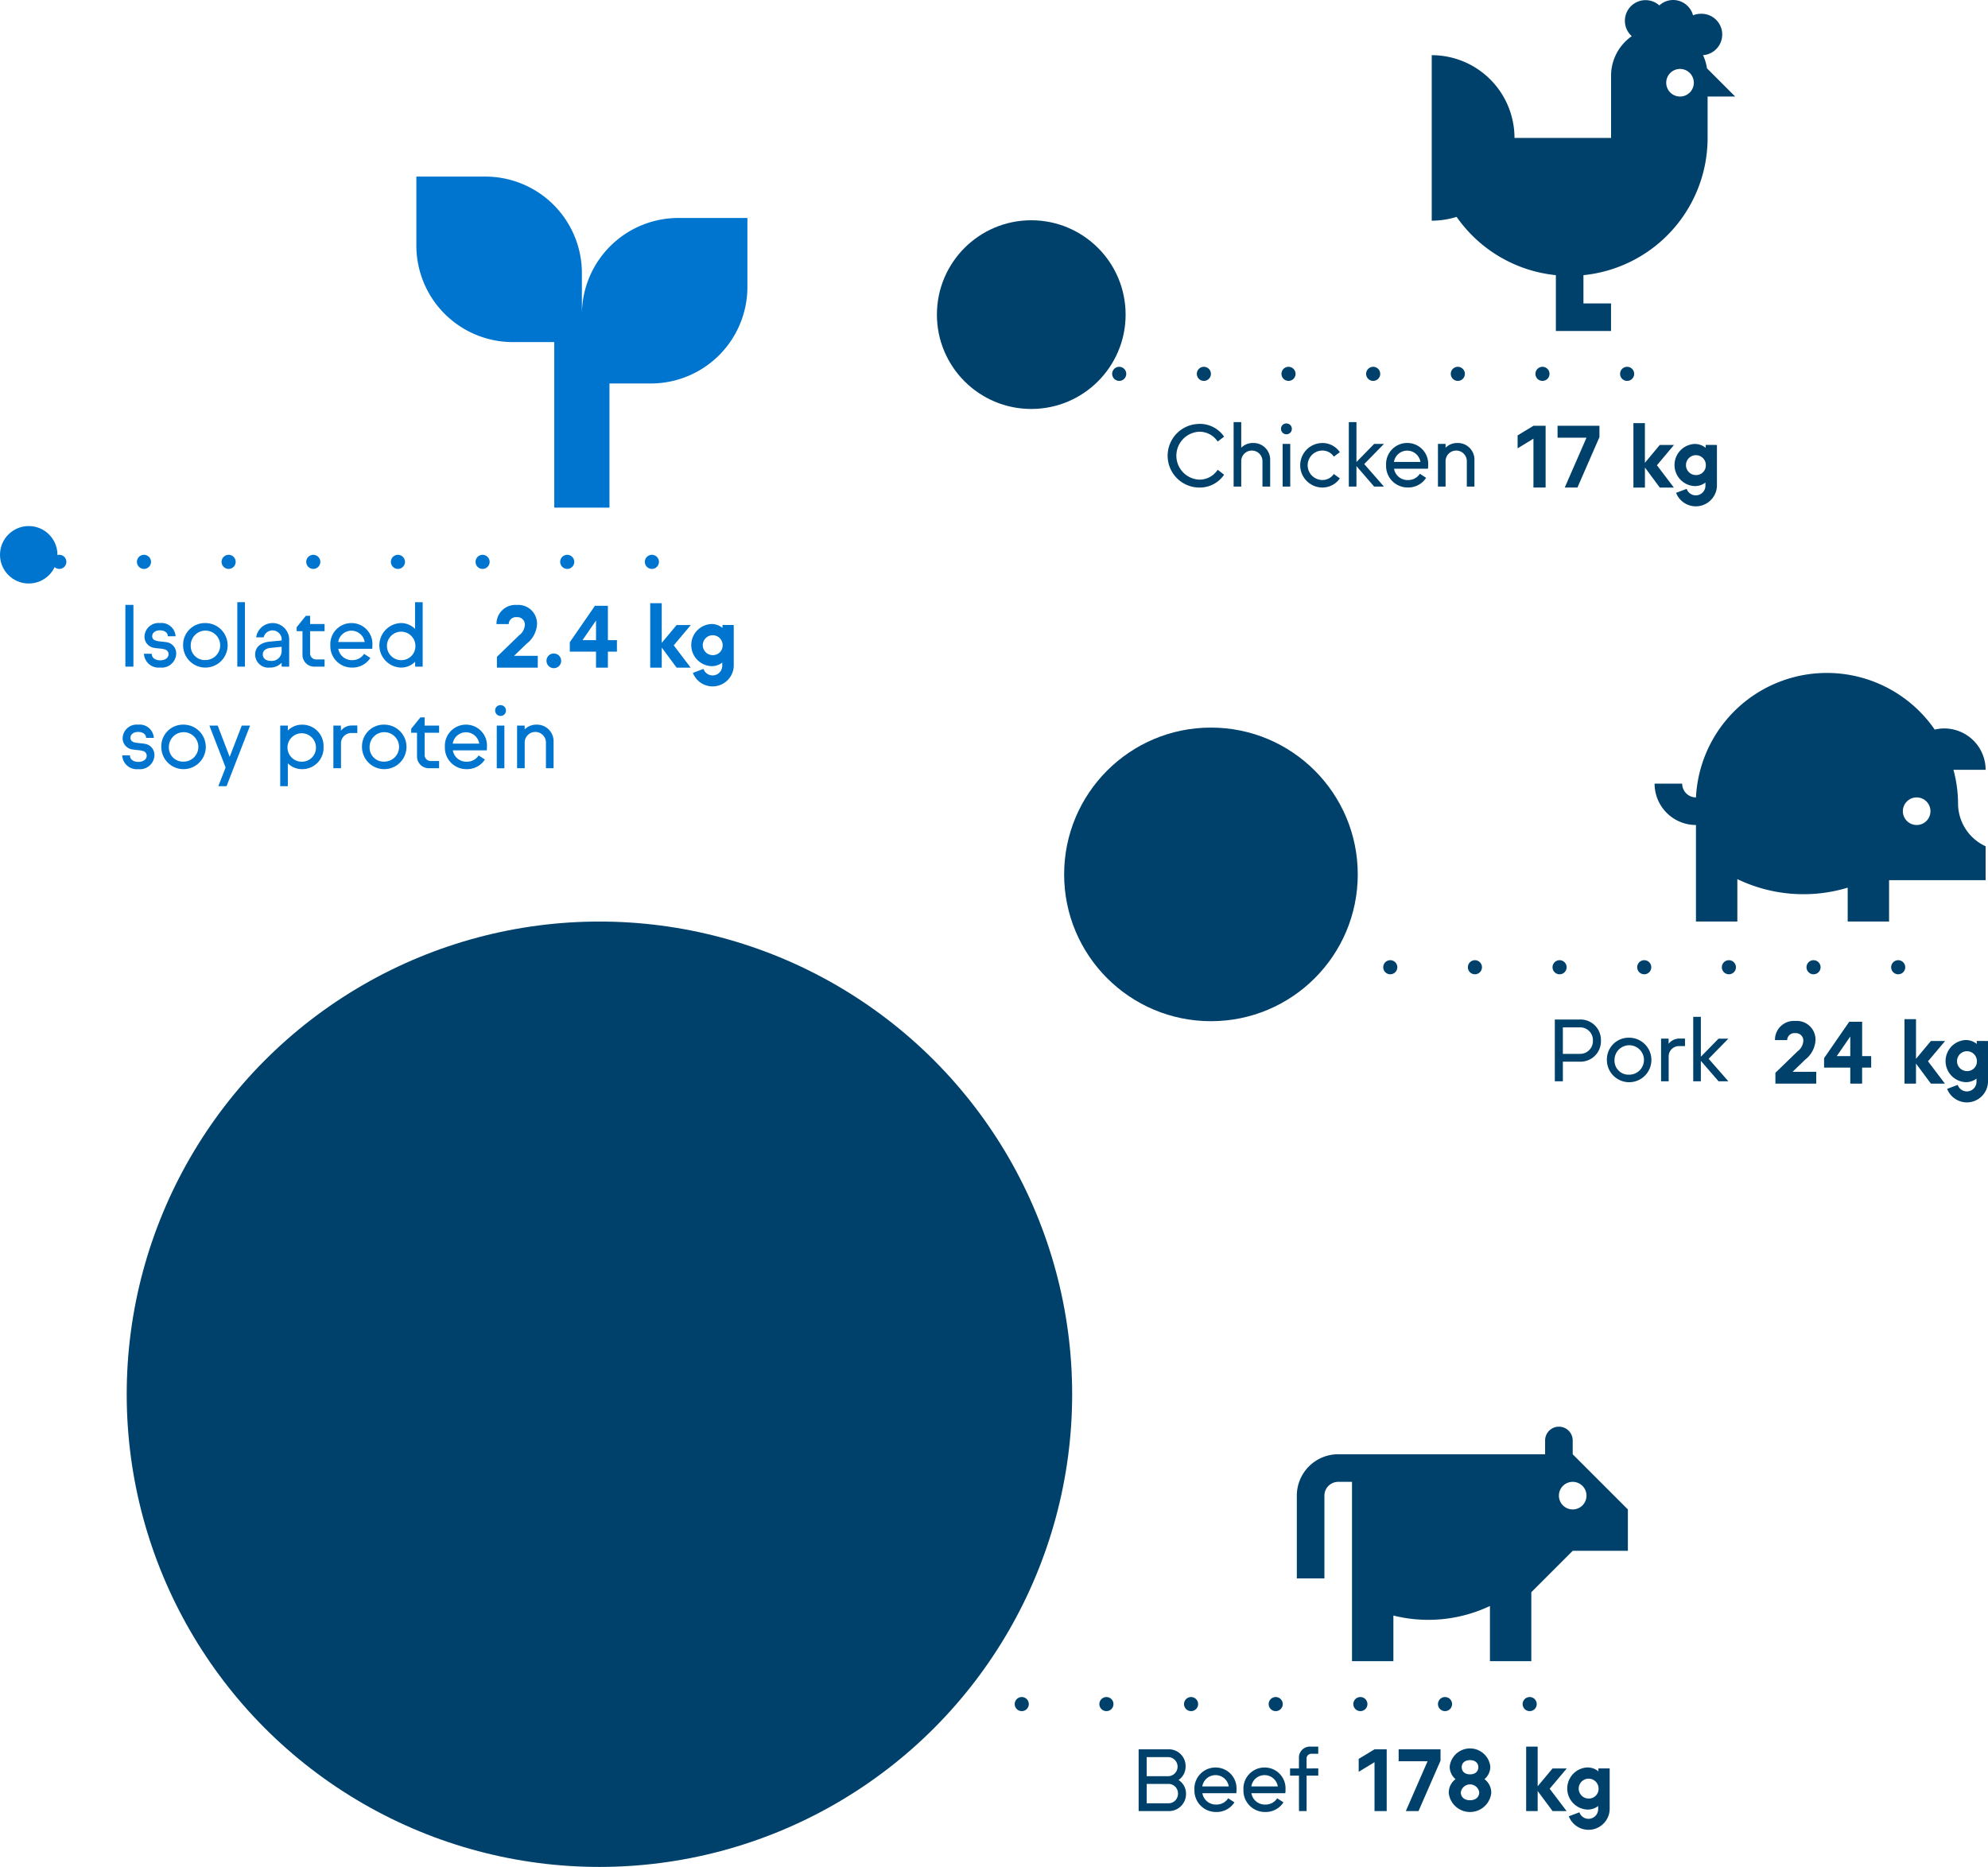 <svg xmlns="http://www.w3.org/2000/svg" width="281.809" height="264.666" viewBox="0 0 281.809 264.666">
    <g id="Group_766" data-name="Group 766" transform="translate(-1.428 -2.737)">
        <path id="Path_1615" data-name="Path 1615" d="M243.4,12.422a6.7,6.7,0,0,0-.56-1.864,2.938,2.938,0,0,0-.326-5.866,2.869,2.869,0,0,0-1.089.215,2.931,2.931,0,0,0-2.822-2.17,2.9,2.9,0,0,0-1.955.769,2.928,2.928,0,1,0-3.91,4.36,6.836,6.836,0,0,0-2.933,5.625v8.8H216.115a11.732,11.732,0,0,0-11.732-11.731V34.021a11.747,11.747,0,0,0,3.526-.541,19.553,19.553,0,0,0,14.072,8.264v7.919H229.8v-3.91h-3.911V41.744a19.553,19.553,0,0,0,17.6-19.455V16.424h3.91Zm-3.819,4a1.956,1.956,0,1,1,1.955-1.956A1.955,1.955,0,0,1,239.578,16.424Z" fill="#00416B"/>
        <path id="Path_1616" data-name="Path 1616" d="M107.376,33.636v9.777A13.687,13.687,0,0,1,93.689,57.1H87.823V74.7H80V51.234H74.136A13.686,13.686,0,0,1,60.45,37.547V27.771h9.776A13.686,13.686,0,0,1,83.913,41.457v5.866A13.687,13.687,0,0,1,97.6,33.636Z" fill="#0075CF"/>
        <path id="Path_1617" data-name="Path 1617" d="M224.366,208.9v-1.955a1.955,1.955,0,1,0-3.911,0V208.9H191.126a5.866,5.866,0,0,0-5.866,5.866V226.5h3.911V214.767a1.955,1.955,0,0,1,1.955-1.956h1.955V238.23h5.866v-6.465a20.422,20.422,0,0,0,13.687-1.356v7.821H218.5v-9.776l5.866-5.866h7.821v-5.866Zm0,7.821a1.955,1.955,0,1,1,1.955-1.955A1.955,1.955,0,0,1,224.366,216.722Z" fill="#00416B"/>
        <path id="Path_1618" data-name="Path 1618" d="M278.992,116.76h0a18.561,18.561,0,0,0-.652-4.889H282.9a5.865,5.865,0,0,0-5.866-5.865,5.684,5.684,0,0,0-1.349.163,18.575,18.575,0,0,0-33.845,9.613h0a1.955,1.955,0,0,1-1.956-1.955h-3.91a5.866,5.866,0,0,0,5.866,5.866v13.686h5.865v-6.015a21.613,21.613,0,0,0,15.643,1.212v4.8h5.865v-5.865H282.9v-4.8A6.7,6.7,0,0,1,278.992,116.76Zm-5.866,2.933a1.956,1.956,0,1,1,1.955-1.956A1.955,1.955,0,0,1,273.126,119.693Z" fill="#00416B"/>
        <circle id="Ellipse_9" data-name="Ellipse 9" cx="67.011" cy="67.011" r="67.011" transform="translate(19.39 133.38)" fill="#00416B"/>
        <circle id="Ellipse_10" data-name="Ellipse 10" cx="20.811" cy="20.811" r="20.811" transform="translate(152.275 105.884)" fill="#00416B"/>
        <circle id="Ellipse_11" data-name="Ellipse 11" cx="13.375" cy="13.375" r="13.375" transform="translate(134.24 33.963)" fill="#00416B"/>
        <line id="Line_18" data-name="Line 18" x2="95.167" transform="translate(134.267 244.315)" fill="none" stroke="#00416B" stroke-linecap="round" stroke-miterlimit="10" stroke-width="2" stroke-dasharray="0 4 0 4 0 4"/>
        <g id="Group_758" data-name="Group 758">
            <path id="Path_1619" data-name="Path 1619" d="M196.273,252.55l-2.243,1.367v-1.835l2.243-1.354H198v8.754h-1.727Z" fill="#00416B"/>
            <path id="Path_1620" data-name="Path 1620" d="M199.694,250.728h5.937v1.606l-3.119,7.148h-1.8l3.082-7.064h-4.1Z" fill="#00416B"/>
            <path id="Path_1621" data-name="Path 1621" d="M212.819,256.952a3.033,3.033,0,0,1-6.021,0,2.37,2.37,0,0,1,.96-1.991,2.314,2.314,0,0,1-.828-1.812,2.9,2.9,0,0,1,5.757,0,2.314,2.314,0,0,1-.828,1.812A2.37,2.37,0,0,1,212.819,256.952Zm-1.7-.12a1.321,1.321,0,0,0-2.614,0c0,.648.48,1.115,1.307,1.115S211.115,257.48,211.115,256.832Zm-2.482-3.562c0,.612.456,1.007,1.175,1.007s1.176-.395,1.176-1.007-.456-1.007-1.176-1.007S208.633,252.647,208.633,253.27Z" fill="#00416B"/>
            <path id="Path_1622" data-name="Path 1622" d="M221.1,256.316l2.4,3.166h-1.99L219.4,256.64v2.842h-1.632v-9.138H219.4v5.625l2.111-2.531h2.014Z" fill="#00416B"/>
            <path id="Path_1623" data-name="Path 1623" d="M229.607,253.438V259.3a3,3,0,0,1-5.793.923l1.5-.564a1.369,1.369,0,0,0,2.662-.395v-.493a2.459,2.459,0,0,1-1.547.5,2.99,2.99,0,0,1,0-5.972,2.442,2.442,0,0,1,1.583.551v-.419Zm-1.572,2.878a1.409,1.409,0,1,0-1.4,1.391A1.372,1.372,0,0,0,228.035,256.316Z" fill="#00416B"/>
        </g>
        <g id="Group_759" data-name="Group 759">
            <path id="Path_1624" data-name="Path 1624" d="M169.552,257.036a2.42,2.42,0,0,1-2.542,2.446h-4.174v-8.754H167a2.375,2.375,0,0,1,2.494,2.421,2.3,2.3,0,0,1-1,1.932A2.283,2.283,0,0,1,169.552,257.036Zm-5.577-5.205v2.71H167a1.355,1.355,0,1,0,0-2.71Zm4.438,5.181a1.345,1.345,0,0,0-1.391-1.379h-3.047v2.746h3.047A1.343,1.343,0,0,0,168.413,257.012Z" fill="#00416B"/>
            <path id="Path_1625" data-name="Path 1625" d="M176.68,256.952h-4.809a1.933,1.933,0,0,0,1.979,1.607,1.953,1.953,0,0,0,1.679-.887l.888.575a2.988,2.988,0,0,1-2.567,1.367,3.044,3.044,0,0,1-3.106-3.154,2.993,2.993,0,0,1,3-3.154,2.958,2.958,0,0,1,2.963,3.154A3.166,3.166,0,0,1,176.68,256.952Zm-4.821-.96h3.754a1.9,1.9,0,0,0-3.754,0Z" fill="#00416B"/>
            <path id="Path_1626" data-name="Path 1626" d="M183.629,256.952h-4.81a1.933,1.933,0,0,0,1.979,1.607,1.953,1.953,0,0,0,1.679-.887l.888.575a2.989,2.989,0,0,1-2.567,1.367,3.044,3.044,0,0,1-3.106-3.154,2.993,2.993,0,0,1,3-3.154,2.958,2.958,0,0,1,2.963,3.154A3.3,3.3,0,0,1,183.629,256.952Zm-4.822-.96h3.754a1.9,1.9,0,0,0-3.754,0Z" fill="#00416B"/>
            <path id="Path_1627" data-name="Path 1627" d="M185.563,254.457H184.3v-1.019h1.26v-1.452a1.557,1.557,0,0,1,1.655-1.642h1.08v1.019h-.948a.67.67,0,0,0-.708.719v1.356H188.3v1.019h-1.656v5.025h-1.079Z" fill="#00416B"/>
        </g>
        <line id="Line_19" data-name="Line 19" x2="95.167" transform="translate(186.506 139.857)" fill="none" stroke="#00416B" stroke-linecap="round" stroke-miterlimit="10" stroke-width="2" stroke-dasharray="0 4 0 4 0 4"/>
        <g id="Group_760" data-name="Group 760">
            <path id="Path_1628" data-name="Path 1628" d="M258.889,154.678v1.679H253.1v-1.536l3.131-3.034a2.007,2.007,0,0,0,.827-1.487,1.05,1.05,0,0,0-1.14-1.1,1.029,1.029,0,0,0-1.151.984h-1.727a2.676,2.676,0,0,1,2.891-2.71,2.649,2.649,0,0,1,2.855,2.721,3.745,3.745,0,0,1-1.464,2.759l-1.787,1.728Z" fill="#00416B"/>
            <path id="Path_1629" data-name="Path 1629" d="M266.677,152.459v1.631h-1.284v2.267h-1.679V154.09H260v-1.344l3.562-5.157h1.835v4.87Zm-2.963,0v-2.783l-1.919,2.783Z" fill="#00416B"/>
            <path id="Path_1630" data-name="Path 1630" d="M274.73,153.19l2.4,3.167h-1.99l-2.111-2.843v2.843H271.4v-9.139h1.631v5.625l2.111-2.531h2.015Z" fill="#00416B"/>
            <path id="Path_1631" data-name="Path 1631" d="M283.237,150.312v5.865a3,3,0,0,1-5.793.923l1.5-.564a1.369,1.369,0,0,0,2.663-.395v-.492a2.469,2.469,0,0,1-1.548.5,2.99,2.99,0,0,1,0-5.972,2.441,2.441,0,0,1,1.584.552v-.42Zm-1.572,2.878a1.409,1.409,0,1,0-1.4,1.391A1.372,1.372,0,0,0,281.665,153.19Z" fill="#00416B"/>
        </g>
        <g id="Group_761" data-name="Group 761">
            <path id="Path_1632" data-name="Path 1632" d="M228.369,150.256a2.894,2.894,0,0,1-3.046,2.986h-2.351v2.782h-1.139V147.27h3.49A2.9,2.9,0,0,1,228.369,150.256Zm-1.139,0a1.8,1.8,0,0,0-1.884-1.871h-2.374v3.754h2.374A1.815,1.815,0,0,0,227.23,150.256Z" fill="#00416B"/>
            <path id="Path_1633" data-name="Path 1633" d="M232.355,149.848A3.154,3.154,0,1,1,229.213,153,3.081,3.081,0,0,1,232.355,149.848Zm0,5.241A2.087,2.087,0,1,0,230.293,153,1.987,1.987,0,0,0,232.355,155.089Z" fill="#00416B"/>
            <path id="Path_1634" data-name="Path 1634" d="M240.286,149.968v1.067h-.827a1.459,1.459,0,0,0-1.487,1.524v3.465h-1.079V149.98h1.067v.731a1.953,1.953,0,0,1,1.608-.743Z" fill="#00416B"/>
            <path id="Path_1635" data-name="Path 1635" d="M243.636,152.834l2.794,3.19h-1.392l-2.506-2.9v2.9h-1.08v-9.138h1.08v5.66l2.506-2.566h1.392Z" fill="#00416B"/>
        </g>
        <line id="Line_20" data-name="Line 20" x2="95.167" transform="translate(148.081 55.735)" fill="none" stroke="#00416B" stroke-linecap="round" stroke-miterlimit="10" stroke-width="2" stroke-dasharray="0 4 0 4 0 4"/>
        <g id="Group_762" data-name="Group 762">
            <path id="Path_1636" data-name="Path 1636" d="M218.8,64.927l-2.243,1.367V64.459L218.8,63.1h1.727v8.754H218.8Z" fill="#00416B"/>
            <path id="Path_1637" data-name="Path 1637" d="M222.219,63.1h5.938v1.606l-3.119,7.148h-1.8l3.083-7.064h-4.1Z" fill="#00416B"/>
            <path id="Path_1638" data-name="Path 1638" d="M236.306,68.693l2.4,3.166h-1.991l-2.11-2.842v2.842h-1.632V62.721H234.6v5.625l2.11-2.531h2.015Z" fill="#00416B"/>
            <path id="Path_1639" data-name="Path 1639" d="M244.812,65.815V71.68a3,3,0,0,1-5.792.923l1.5-.564a1.369,1.369,0,0,0,2.662-.4v-.493a2.459,2.459,0,0,1-1.547.5,2.99,2.99,0,0,1,0-5.972,2.443,2.443,0,0,1,1.583.551v-.419Zm-1.571,2.878a1.409,1.409,0,1,0-1.4,1.391A1.372,1.372,0,0,0,243.241,68.693Z" fill="#00416B"/>
        </g>
        <g id="Group_763" data-name="Group 763">
            <path id="Path_1640" data-name="Path 1640" d="M171.39,62.828a4.184,4.184,0,0,1,3.562,1.811l-.912.695a3.081,3.081,0,0,0-2.65-1.391,3.4,3.4,0,0,0,0,6.789,3.066,3.066,0,0,0,2.65-1.4l.912.7a4.176,4.176,0,0,1-3.562,1.823,4.51,4.51,0,0,1,0-9.019Z" fill="#00416B"/>
            <path id="Path_1641" data-name="Path 1641" d="M181.481,67.973v3.742h-1.092v-3.6a1.505,1.505,0,1,0-3.01,0v3.6H176.3V62.576h1.079V66.21a2.3,2.3,0,0,1,1.679-.672A2.361,2.361,0,0,1,181.481,67.973Z" fill="#00416B"/>
            <path id="Path_1642" data-name="Path 1642" d="M183.787,62.768a.768.768,0,1,1-.768.767A.743.743,0,0,1,183.787,62.768Zm.54,8.947h-1.08V65.67h1.08Z" fill="#00416B"/>
            <path id="Path_1643" data-name="Path 1643" d="M188.838,65.538a2.986,2.986,0,0,1,2.518,1.3l-.851.635a1.913,1.913,0,0,0-1.667-.863,2.087,2.087,0,0,0,0,4.173,1.931,1.931,0,0,0,1.667-.851l.851.624a2.988,2.988,0,0,1-2.518,1.295,3.155,3.155,0,0,1,0-6.309Z" fill="#00416B"/>
            <path id="Path_1644" data-name="Path 1644" d="M194.814,68.524l2.795,3.191h-1.392l-2.506-2.9v2.9h-1.08V62.576h1.08v5.66l2.506-2.566h1.392Z" fill="#00416B"/>
            <path id="Path_1645" data-name="Path 1645" d="M203.848,69.185h-4.809a1.931,1.931,0,0,0,1.979,1.606A1.955,1.955,0,0,0,202.7,69.9l.887.576a2.987,2.987,0,0,1-2.566,1.367,3.045,3.045,0,0,1-3.107-3.155,2.993,2.993,0,0,1,3-3.154,2.958,2.958,0,0,1,2.962,3.154A3.319,3.319,0,0,1,203.848,69.185Zm-4.821-.96h3.754a1.9,1.9,0,0,0-3.754,0Z" fill="#00416B"/>
            <path id="Path_1646" data-name="Path 1646" d="M210.436,67.961v3.754h-1.08v-3.6a1.505,1.505,0,1,0-3.01,0v3.6h-1.08V65.67h1.08v.54a2.3,2.3,0,0,1,1.679-.672A2.349,2.349,0,0,1,210.436,67.961Z" fill="#00416B"/>
        </g>
        <line id="Line_21" data-name="Line 21" x2="95.167" transform="translate(9.836 82.389)" fill="none" stroke="#0075CF" stroke-linecap="round" stroke-miterlimit="10" stroke-width="2" stroke-dasharray="0 4 0 4 0 4"/>
        <g id="Group_764" data-name="Group 764">
            <path id="Path_1647" data-name="Path 1647" d="M77.661,95.708v1.679H71.868V95.852L75,92.817a2,2,0,0,0,.828-1.487,1.049,1.049,0,0,0-1.14-1.1,1.028,1.028,0,0,0-1.151.983H71.808A2.677,2.677,0,0,1,74.7,88.5a2.649,2.649,0,0,1,2.855,2.722,3.747,3.747,0,0,1-1.463,2.759L74.3,95.708Z" fill="#0075CF"/>
            <path id="Path_1648" data-name="Path 1648" d="M79.943,95.384A1.038,1.038,0,1,1,78.9,96.427,1.012,1.012,0,0,1,79.943,95.384Z" fill="#0075CF"/>
            <path id="Path_1649" data-name="Path 1649" d="M88.881,93.489V95.12H87.6v2.267H85.918V95.12H82.2V93.776l3.562-5.157H87.6v4.87Zm-2.963,0V90.706L84,93.489Z" fill="#0075CF"/>
            <path id="Path_1650" data-name="Path 1650" d="M96.934,94.221l2.4,3.166h-1.99l-2.111-2.843v2.843H93.6V88.248h1.632v5.625l2.111-2.531h2.014Z" fill="#0075CF"/>
            <path id="Path_1651" data-name="Path 1651" d="M105.44,91.342v5.865a3,3,0,0,1-5.792.923l1.5-.564a1.369,1.369,0,0,0,2.662-.4v-.492a2.464,2.464,0,0,1-1.547.5,2.99,2.99,0,0,1,0-5.973,2.437,2.437,0,0,1,1.583.552v-.42Zm-1.571,2.879a1.409,1.409,0,1,0-1.4,1.39A1.371,1.371,0,0,0,103.869,94.221Z" fill="#0075CF"/>
        </g>
        <g id="Group_765" data-name="Group 765">
            <path id="Path_1652" data-name="Path 1652" d="M19.2,88.488h1.14v8.755H19.2Z" fill="#0075CF"/>
            <path id="Path_1653" data-name="Path 1653" d="M24.135,96.344c.731,0,1.187-.372,1.187-.876a.7.7,0,0,0-.612-.684c-.444-.132-.935-.107-1.4-.2a1.6,1.6,0,0,1-1.4-1.607A1.986,1.986,0,0,1,24.1,91.066a2,2,0,0,1,2.219,1.872h-1.1c0-.516-.468-.84-1.116-.84-.671,0-1.1.347-1.1.84,0,.324.2.54.576.635.419.12.887.108,1.427.2a1.6,1.6,0,0,1,1.4,1.631,2.05,2.05,0,0,1-2.279,1.967,2.064,2.064,0,0,1-2.29-1.955h1.1C22.935,96,23.427,96.344,24.135,96.344Z" fill="#0075CF"/>
            <path id="Path_1654" data-name="Path 1654" d="M30.53,91.066a3.155,3.155,0,1,1-3.143,3.155A3.081,3.081,0,0,1,30.53,91.066Zm0,5.242a2.087,2.087,0,1,0-2.063-2.087A1.987,1.987,0,0,0,30.53,96.308Z" fill="#0075CF"/>
            <path id="Path_1655" data-name="Path 1655" d="M35.067,88.105h1.08v9.138h-1.08Z" fill="#0075CF"/>
            <path id="Path_1656" data-name="Path 1656" d="M42.421,93.274v3.969H41.353v-.552a2.222,2.222,0,0,1-1.691.684A1.857,1.857,0,0,1,37.6,95.54c0-1.1.792-1.715,2.075-1.847l1.679-.156v-.252a1.3,1.3,0,0,0-2.554-.2H37.743a2.353,2.353,0,0,1,4.678.193Zm-1.068,1.834v-.683l-1.535.156c-.78.084-1.14.432-1.14.947,0,.492.4.9,1.14.9A1.4,1.4,0,0,0,41.353,95.108Z" fill="#0075CF"/>
            <path id="Path_1657" data-name="Path 1657" d="M45.386,91.2h2.051v1.02H45.386V95.3a.86.86,0,0,0,.912.924h1.139v1.019H46.07a1.674,1.674,0,0,1-1.763-1.762V92.218h-.828v-.564l1.308-1.619h.6Z" fill="#0075CF"/>
            <path id="Path_1658" data-name="Path 1658" d="M54.192,94.713H49.383a1.931,1.931,0,0,0,1.979,1.606,1.954,1.954,0,0,0,1.679-.886l.887.575a2.987,2.987,0,0,1-2.566,1.367,3.044,3.044,0,0,1-3.107-3.154,2.993,2.993,0,0,1,3-3.155,2.959,2.959,0,0,1,2.962,3.155A3.3,3.3,0,0,1,54.192,94.713Zm-4.822-.96h3.754a1.9,1.9,0,0,0-3.754,0Z" fill="#0075CF"/>
            <path id="Path_1659" data-name="Path 1659" d="M61.344,88.105v9.138H60.276v-.695a2.8,2.8,0,0,1-2.039.827,3.157,3.157,0,0,1,0-6.309,2.787,2.787,0,0,1,2.027.829v-3.79Zm-1.032,6.116a2.017,2.017,0,1,0-2.015,2.1A1.976,1.976,0,0,0,60.312,94.221Z" fill="#0075CF"/>
            <path id="Path_1660" data-name="Path 1660" d="M21.038,110.744c.732,0,1.187-.372,1.187-.876a.694.694,0,0,0-.611-.683c-.444-.132-.936-.108-1.4-.2a1.6,1.6,0,0,1-1.4-1.608,1.986,1.986,0,0,1,2.2-1.907,2,2,0,0,1,2.219,1.871h-1.1c0-.516-.467-.84-1.115-.84-.672,0-1.1.348-1.1.84a.651.651,0,0,0,.575.636c.42.12.888.107,1.428.2a1.6,1.6,0,0,1,1.4,1.631,2.05,2.05,0,0,1-2.279,1.966,2.064,2.064,0,0,1-2.29-1.955h1.1C19.839,110.4,20.33,110.744,21.038,110.744Z" fill="#0075CF"/>
            <path id="Path_1661" data-name="Path 1661" d="M27.433,105.467a3.154,3.154,0,1,1-3.142,3.154A3.082,3.082,0,0,1,27.433,105.467Zm0,5.241a2.087,2.087,0,1,0-2.062-2.087A1.987,1.987,0,0,0,27.433,110.708Z" fill="#0075CF"/>
            <path id="Path_1662" data-name="Path 1662" d="M36.877,105.6l-3.335,8.588H32.379l1.031-2.652-2.3-5.936h1.175l1.7,4.437L35.7,105.6Z" fill="#0075CF"/>
            <path id="Path_1663" data-name="Path 1663" d="M47.292,108.621a3.012,3.012,0,0,1-3.023,3.154,2.8,2.8,0,0,1-2.038-.827v3.239h-1.08V105.6h1.08v.7a2.794,2.794,0,0,1,2.038-.828A3.013,3.013,0,0,1,47.292,108.621Zm-1.079,0a2.017,2.017,0,1,0-2.015,2.1A1.982,1.982,0,0,0,46.213,108.621Z" fill="#0075CF"/>
            <path id="Path_1664" data-name="Path 1664" d="M52.081,105.587v1.067h-.827a1.459,1.459,0,0,0-1.487,1.524v3.466h-1.08V105.6h1.068v.731a1.951,1.951,0,0,1,1.607-.743Z" fill="#0075CF"/>
            <path id="Path_1665" data-name="Path 1665" d="M55.886,105.467a3.154,3.154,0,1,1-3.143,3.154A3.081,3.081,0,0,1,55.886,105.467Zm0,5.241a2.087,2.087,0,1,0-2.063-2.087A1.987,1.987,0,0,0,55.886,110.708Z" fill="#0075CF"/>
            <path id="Path_1666" data-name="Path 1666" d="M61.623,105.6h2.051v1.019H61.623V109.7a.859.859,0,0,0,.911.924h1.14v1.02H62.306a1.675,1.675,0,0,1-1.763-1.763v-3.263h-.827v-.563l1.307-1.619h.6Z" fill="#0075CF"/>
            <path id="Path_1667" data-name="Path 1667" d="M70.428,109.113H65.619A1.931,1.931,0,0,0,67.6,110.72a1.955,1.955,0,0,0,1.679-.887l.887.575a2.987,2.987,0,0,1-2.566,1.367,3.044,3.044,0,0,1-3.107-3.154,2.993,2.993,0,0,1,3-3.154,2.958,2.958,0,0,1,2.962,3.154A3.3,3.3,0,0,1,70.428,109.113Zm-4.821-.96h3.754a1.9,1.9,0,0,0-3.754,0Z" fill="#0075CF"/>
            <path id="Path_1668" data-name="Path 1668" d="M72.386,102.7a.768.768,0,1,1-.767.768A.743.743,0,0,1,72.386,102.7Zm.541,8.948h-1.08V105.6h1.08Z" fill="#0075CF"/>
            <path id="Path_1669" data-name="Path 1669" d="M79.9,107.89v3.754H78.817v-3.6a1.506,1.506,0,1,0-3.011,0v3.6H74.727V105.6h1.079v.54a2.3,2.3,0,0,1,1.68-.672A2.348,2.348,0,0,1,79.9,107.89Z" fill="#0075CF"/>
        </g>
        <circle id="Ellipse_12" data-name="Ellipse 12" cx="4.072" cy="4.072" r="4.072" transform="translate(1.428 77.313)" fill="#0075CF"/>
    </g>
</svg>